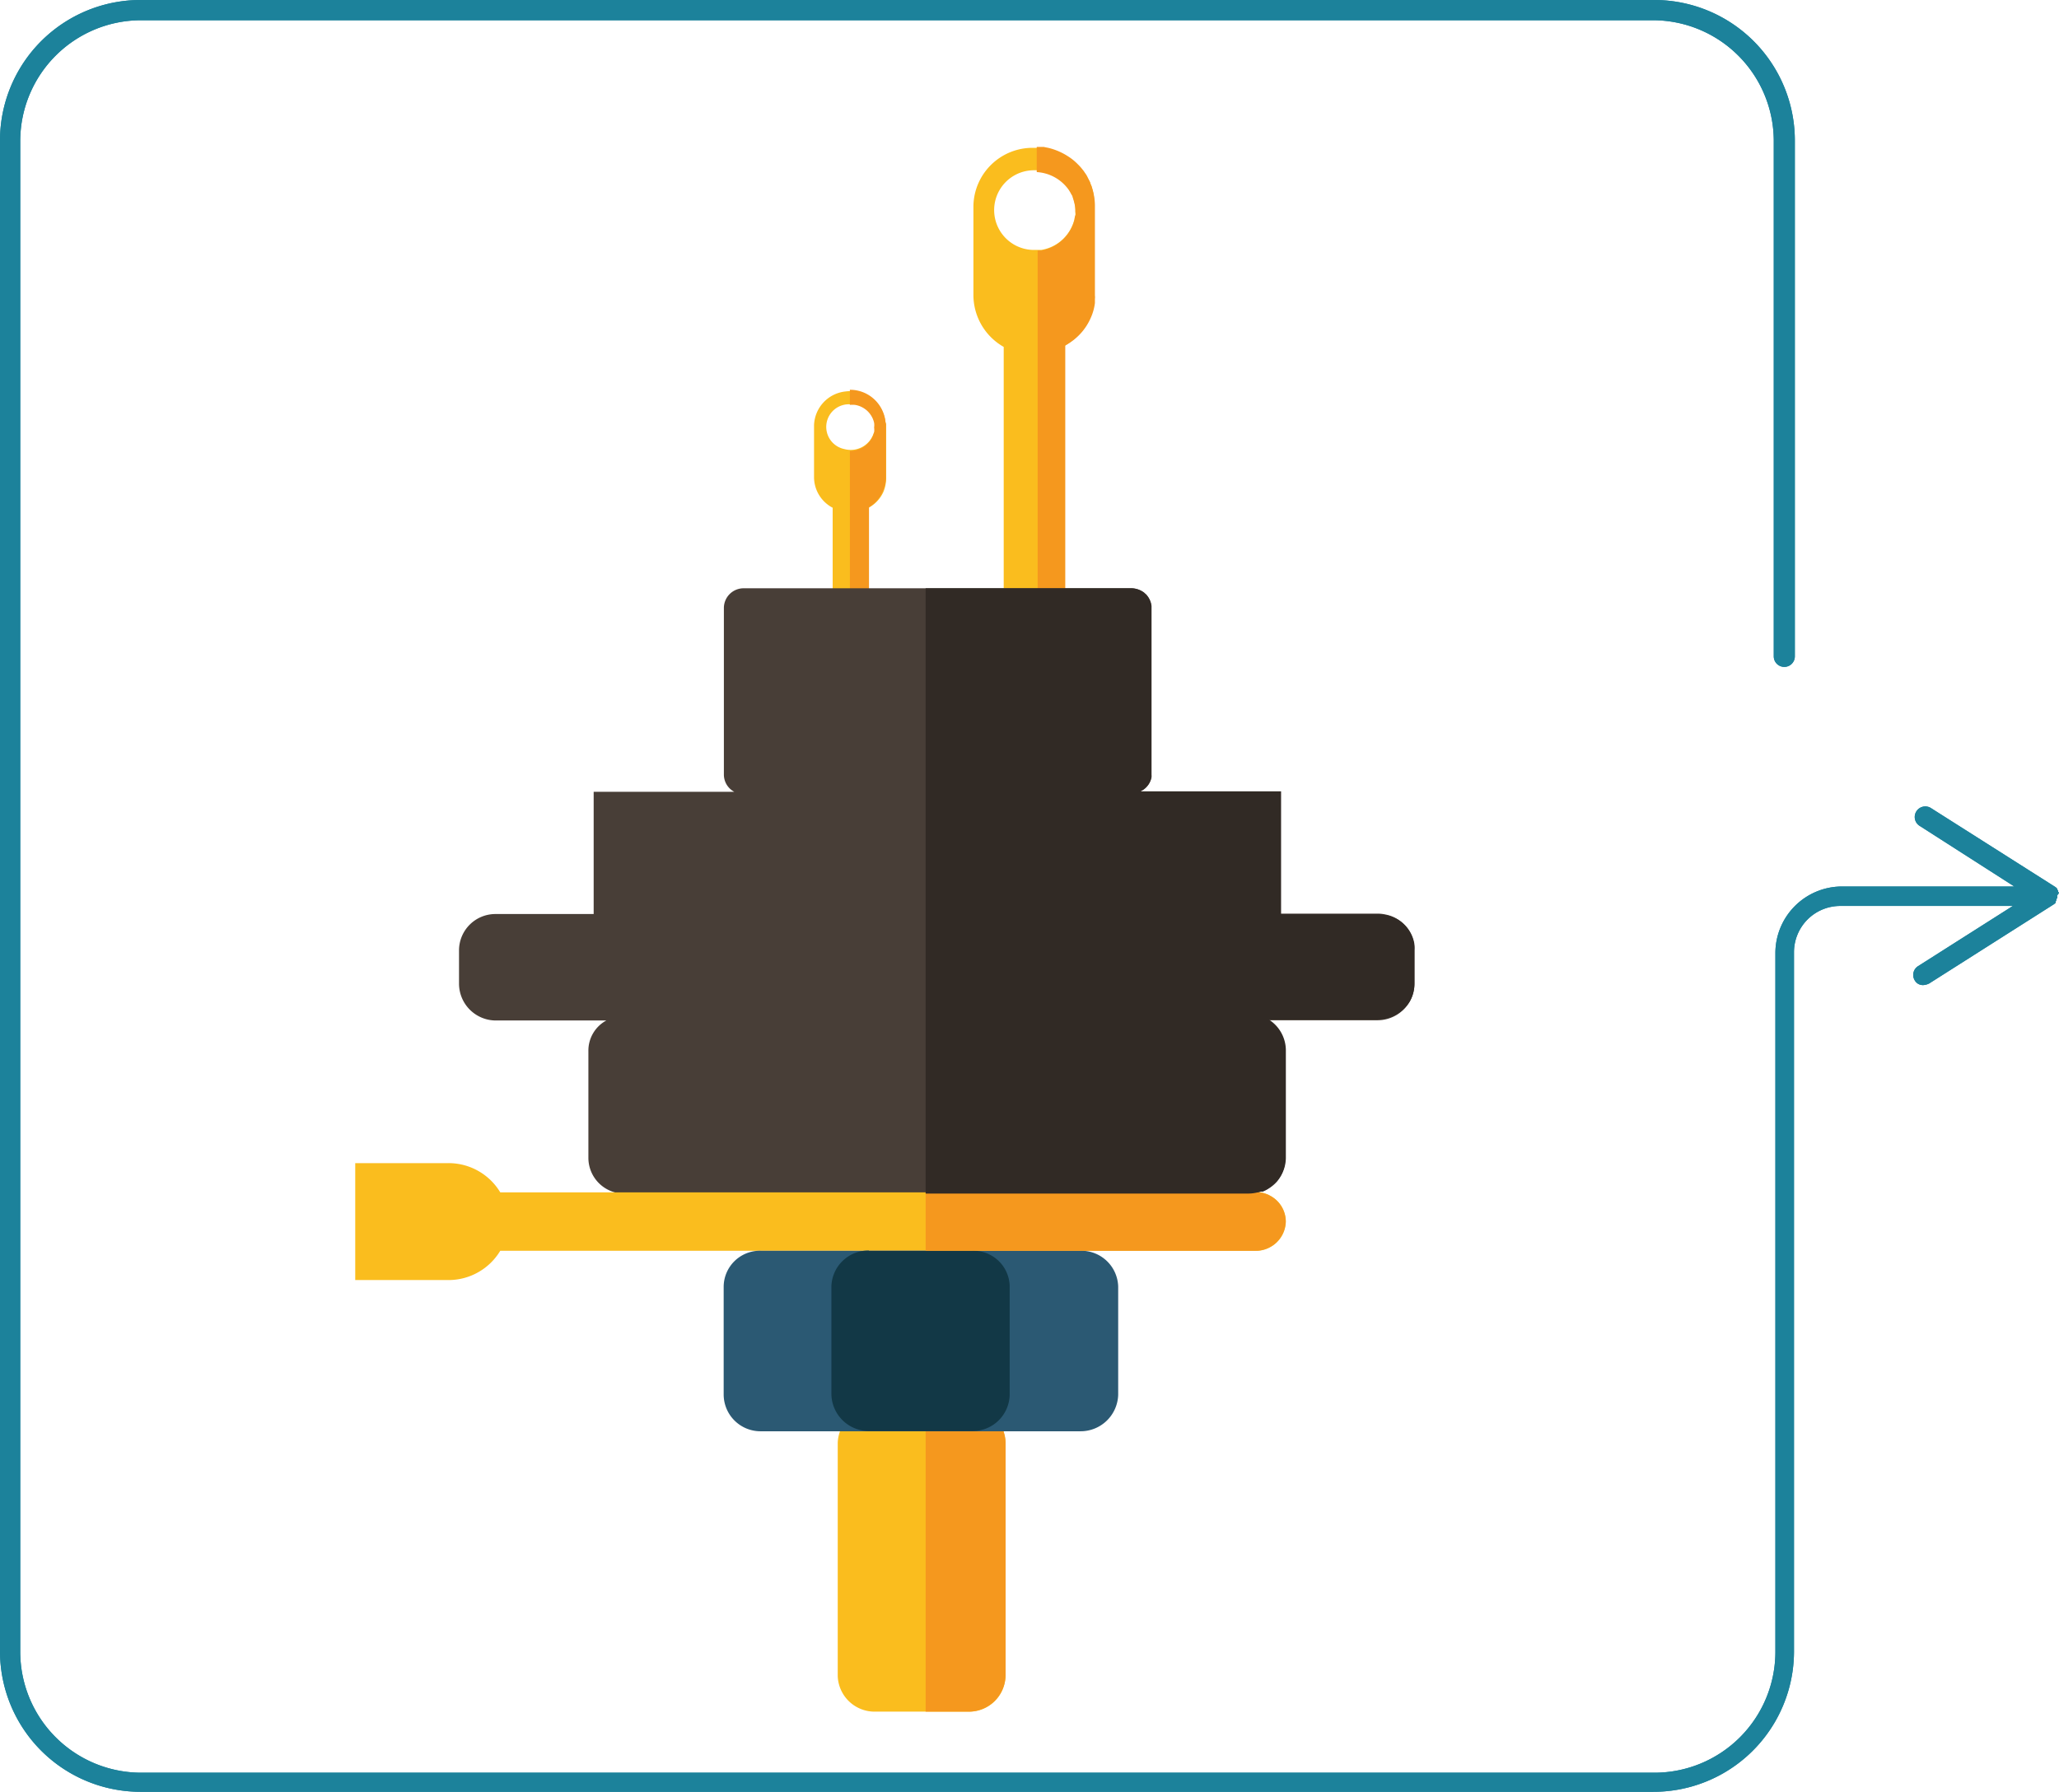 <svg xmlns="http://www.w3.org/2000/svg" viewBox="0 0 293 255"><g data-name="Layer 2"><g data-name="Layer 1"><g data-name="f169d56c-9f3a-4eba-852c-88d2946f4964"><g data-name="e227bc90-3618-4155-b795-1b29ddd2a856"><g data-name="ad7e6f3a-c6b1-4816-84da-22a675c61965"><g data-name="b73beda1-6675-4e6d-905a-d8999e6a385f"><g data-name="feb5d63c-a827-49ff-b4b2-b2d56d64d70c"><g data-name="e43a3e83-cda3-44a4-8f28-fda36882978e"><g data-name="bc0a8d75-11e3-4dce-8409-315fce69237b"><g data-name="ff75823c-f145-4dd3-a853-ed484c8c068c"><g data-name="b3c65749-d8cd-49a9-851c-a89c624fd3db"><g data-name="b75ffffc-47ad-4fac-874b-7f57577448fb" fill="#1c829b"><path d="M293 127.15c0-.11 0-.11-.12-.23v-.11c0-.12-.11-.12-.11-.23v-.08l-.23-.23L274.78 115a1.5 1.5 0 00-2.07.46 1.49 1.49 0 00.44 2.06l13.49 8.64H262.1a9.49 9.49 0 00-9.46 9.44v99.51a17.21 17.21 0 01-17.14 17.17H20.06a17.22 17.22 0 01-17.18-17.21V20A17.21 17.21 0 0120.06 2.88h215.17A17.21 17.21 0 01252.41 20v73.41a1.5 1.5 0 003 0V20a20 20 0 00-20-20H20.06A20 20 0 000 19.94V235a20 20 0 0020 20h215.23a20 20 0 0020.06-19.94V135.5a6.58 6.58 0 016.58-6.57h24.56l-13.49 8.57a1.48 1.48 0 00-.48 2 1.32 1.32 0 001.26.69 2.09 2.09 0 00.81-.23l17.76-11.28c.11-.12.23-.12.23-.23v-.12l.11-.23v-.1c0-.12.12-.12.12-.23v-.47c.11.12.11 0 .23-.23z"/><path d="M293 127.15c0-.11 0-.11-.12-.23v-.11c0-.12-.11-.12-.11-.23v-.08l-.23-.23L274.78 115a1.5 1.5 0 00-2.07.46 1.49 1.49 0 00.44 2.06l13.49 8.64H262.1a9.49 9.49 0 00-9.46 9.44v99.51a17.21 17.21 0 01-17.14 17.17H20.06a17.22 17.22 0 01-17.18-17.21V20A17.21 17.21 0 0120.06 2.88h215.17A17.21 17.21 0 01252.41 20v73.41a1.5 1.5 0 003 0V20a20 20 0 00-20-20H20.06A20 20 0 000 19.94V235a20 20 0 0020 20h215.23a20 20 0 0020.06-19.94V135.5a6.58 6.58 0 016.58-6.57h24.56l-13.49 8.57a1.48 1.48 0 00-.48 2 1.32 1.32 0 001.26.69 2.09 2.09 0 00.81-.23l17.76-11.28c.11-.12.23-.12.23-.23v-.12l.11-.23v-.1c0-.12.12-.12.12-.23v-.47c.11.12.11 0 .23-.23z"/></g></g></g></g></g></g></g></g></g></g><path d="M155.42 26.79a1.67 1.67 0 00-.19-.5 1.69 1.69 0 00-.15-.43l-.37-.59a3.41 3.41 0 00-.36-.57 3.11 3.11 0 00-.31-.43 8.67 8.67 0 00-2.22-2 7.84 7.84 0 00-2.62-1.09l-.69-.14h-1.38a8.42 8.42 0 00-8.61 8.23V42.1a8.5 8.5 0 004.31 7.27v103.56a4.18 4.18 0 004.31 4h.43a3.8 3.8 0 00.88-.17h.29l.36-.15a4.08 4.08 0 002.4-3.69V49.24a9.73 9.73 0 002.81-2.57 10 10 0 00.81-1.42 8.33 8.33 0 00.59-2.13v-.57a2 2 0 000-.49V29.23a7.74 7.74 0 00-.29-2.44zm-7.28 8.78h-1a5.67 5.67 0 010-11.34h.39a6 6 0 014.56 2.61 3.35 3.35 0 01.27.45c0 .2.21.4.28.61a2.29 2.29 0 01.12.37 3.76 3.76 0 01.13.48 5.47 5.47 0 01.14 1.14v.58a1.08 1.08 0 01-.1.55 5.79 5.79 0 01-4.79 4.55z" fill="#fabd1e"/><path d="M155.81 29.23v12.83a2 2 0 010 .49v.57a7.29 7.29 0 01-.6 2.13 8.06 8.06 0 01-3.62 3.9v103.78a4.16 4.16 0 01-2.39 3.7l-.37.15h-.29a4.29 4.29 0 01-.88.18V35.65h.58a6 6 0 004.69-4.44 1.11 1.11 0 01.1-.56c.09-.18 0-.39 0-.57a4.47 4.47 0 00-.14-1.15 4.27 4.27 0 00-.13-.48 2.65 2.65 0 00-.12-.37c0-.2-.19-.4-.28-.61l-.27-.44a6 6 0 00-4.56-2.54v-3.58h1l.68.14a9 9 0 012.73 1.17 7.52 7.52 0 011.43 1.15 7.16 7.16 0 01.69.77 3.11 3.11 0 01.31.43 3.41 3.41 0 01.36.57l.29.59a1.69 1.69 0 01.15.43 1.81 1.81 0 01.2.5 8.31 8.31 0 01.44 2.57z" fill="#f5981e"/><path d="M126 60a5.06 5.06 0 00-5.68-4.29 5 5 0 00-4.48 4.81V68a4.93 4.93 0 002.65 4.26v61.29a2.44 2.44 0 002.43 2.44 2.61 2.61 0 001.92-.72l.15-.16a2.48 2.48 0 00.56-1.56V72.29a4.83 4.83 0 002.14-2.24 5.18 5.18 0 00.41-1.85v-7.81c-.03-.14-.1-.27-.1-.39zm-1.63 1.53a3.45 3.45 0 01-4.21 2.38 3.22 3.22 0 01.84-6.37 4.21 4.21 0 01.71 0 3.48 3.48 0 012.74 2.55 2.66 2.66 0 010 .69 2.36 2.36 0 010 .75z" fill="#fabd1e"/><path d="M126.07 60.39V68a5.13 5.13 0 01-.41 1.85 4.84 4.84 0 01-2 2.33v61.37a2.16 2.16 0 01-.65 1.56l-.15.16a2.9 2.9 0 01-1.92.65V64.17a3.51 3.51 0 003.45-2.67 2.29 2.29 0 000-.64 2.66 2.66 0 000-.69 3.32 3.32 0 00-2.74-2.55 4.21 4.21 0 00-.71 0v-2.15A5.07 5.07 0 01126 60c0 .12.07.25.07.39z" fill="#f5981e"/><path d="M201.28 135.19V140a5.17 5.17 0 01-.63 2.46 5.31 5.31 0 01-4.65 2.74h-15.55a4.94 4.94 0 012.43 4.38v15.35a5 5 0 01-1.15 3.2 5.29 5.29 0 01-1.17 1 4.6 4.6 0 01-.88.46h-.25a3.86 3.86 0 01-.74.2 4.71 4.71 0 01-1.06.11H89a5.36 5.36 0 01-2-.37 5.09 5.09 0 01-3.27-4.73v-15.22a4.87 4.87 0 012.55-4.35H70.61a5.25 5.25 0 01-5.29-5.23v-4.81a5.18 5.18 0 015.25-5.11h13.91v-17.4h20a2.77 2.77 0 01-1.47-2.46V86.55a2.81 2.81 0 012.81-2.83h55.09a3.07 3.07 0 011.92.63l.19.18a.69.69 0 01.19.19 3 3 0 01.66 1.53v24a2.28 2.28 0 010 .37 2.77 2.77 0 01-1.46 1.92l-.17.11h20v17.37H196a5 5 0 011.08.11 5.11 5.11 0 014.1 4 4.59 4.59 0 01.1 1.06z" fill="#483e37"/><path d="M50.55 182.17h13.2a8.59 8.59 0 007.44-4.17h107.86a4.14 4.14 0 001.65-.48l.36-.21a4.23 4.23 0 001.92-3.46 4.16 4.16 0 00-2.28-3.71 2 2 0 00-.44-.21 4.13 4.13 0 00-.85-.24 1.09 1.09 0 00-.36 0H71.19a8.59 8.59 0 00-7.44-4.16h-13.2M124.59 200.26h13.2a5.18 5.18 0 015.29 5.07v33.18a5.15 5.15 0 01-5.23 5.08h-13.26a5.25 5.25 0 01-5.38-5.08v-33.15a5.26 5.26 0 015.38-5.1z" fill="#fabd1e"/><path d="M131.72 200.17v43.42h6a5.27 5.27 0 005.38-5.16v-33.07a5.26 5.26 0 00-5.34-5.19h-6z" fill="#f5981e"/><path d="M108.17 178h45.57a5.25 5.25 0 015.38 5.09v15.4a5.35 5.35 0 01-5.38 5.2h-45.57a5.24 5.24 0 01-5.19-5.2v-15.4a5.15 5.15 0 015.23-5.09z" fill="#2b5973"/><path d="M123.61 178h14.78a5.16 5.16 0 015.29 5v15.46a5.27 5.27 0 01-5.29 5.2h-14.78a5.34 5.34 0 01-5.3-5.2v-15.4a5.25 5.25 0 015.38-5.09z" fill="#123846"/><path d="M131.72 169.65V178h46.85a4.3 4.3 0 004.39-4.16 4.21 4.21 0 00-4.27-4.16h-47z" fill="#f5981e"/><path d="M201.28 135.19V140a5.17 5.17 0 01-.63 2.46 5.34 5.34 0 01-4.65 2.64h-15.44a5.22 5.22 0 012.42 4.26v15.39a5.1 5.1 0 01-1.25 3.33 5.51 5.51 0 01-1.17 1 4.6 4.6 0 01-.88.46h-.25a4.56 4.56 0 01-.72.21 5.37 5.37 0 01-1.06.11h-45.93V83.72h29.16a3.07 3.07 0 011.92.63l.19.18a.69.69 0 01.19.19 2.74 2.74 0 01.66 1.53v24a2.28 2.28 0 010 .37 2.75 2.75 0 01-1.54 2h20v17.48h13.78a5.47 5.47 0 011.07.11 5 5 0 014.1 4 4.2 4.2 0 01.03.98z" fill="#312a25"/></g></g></svg>